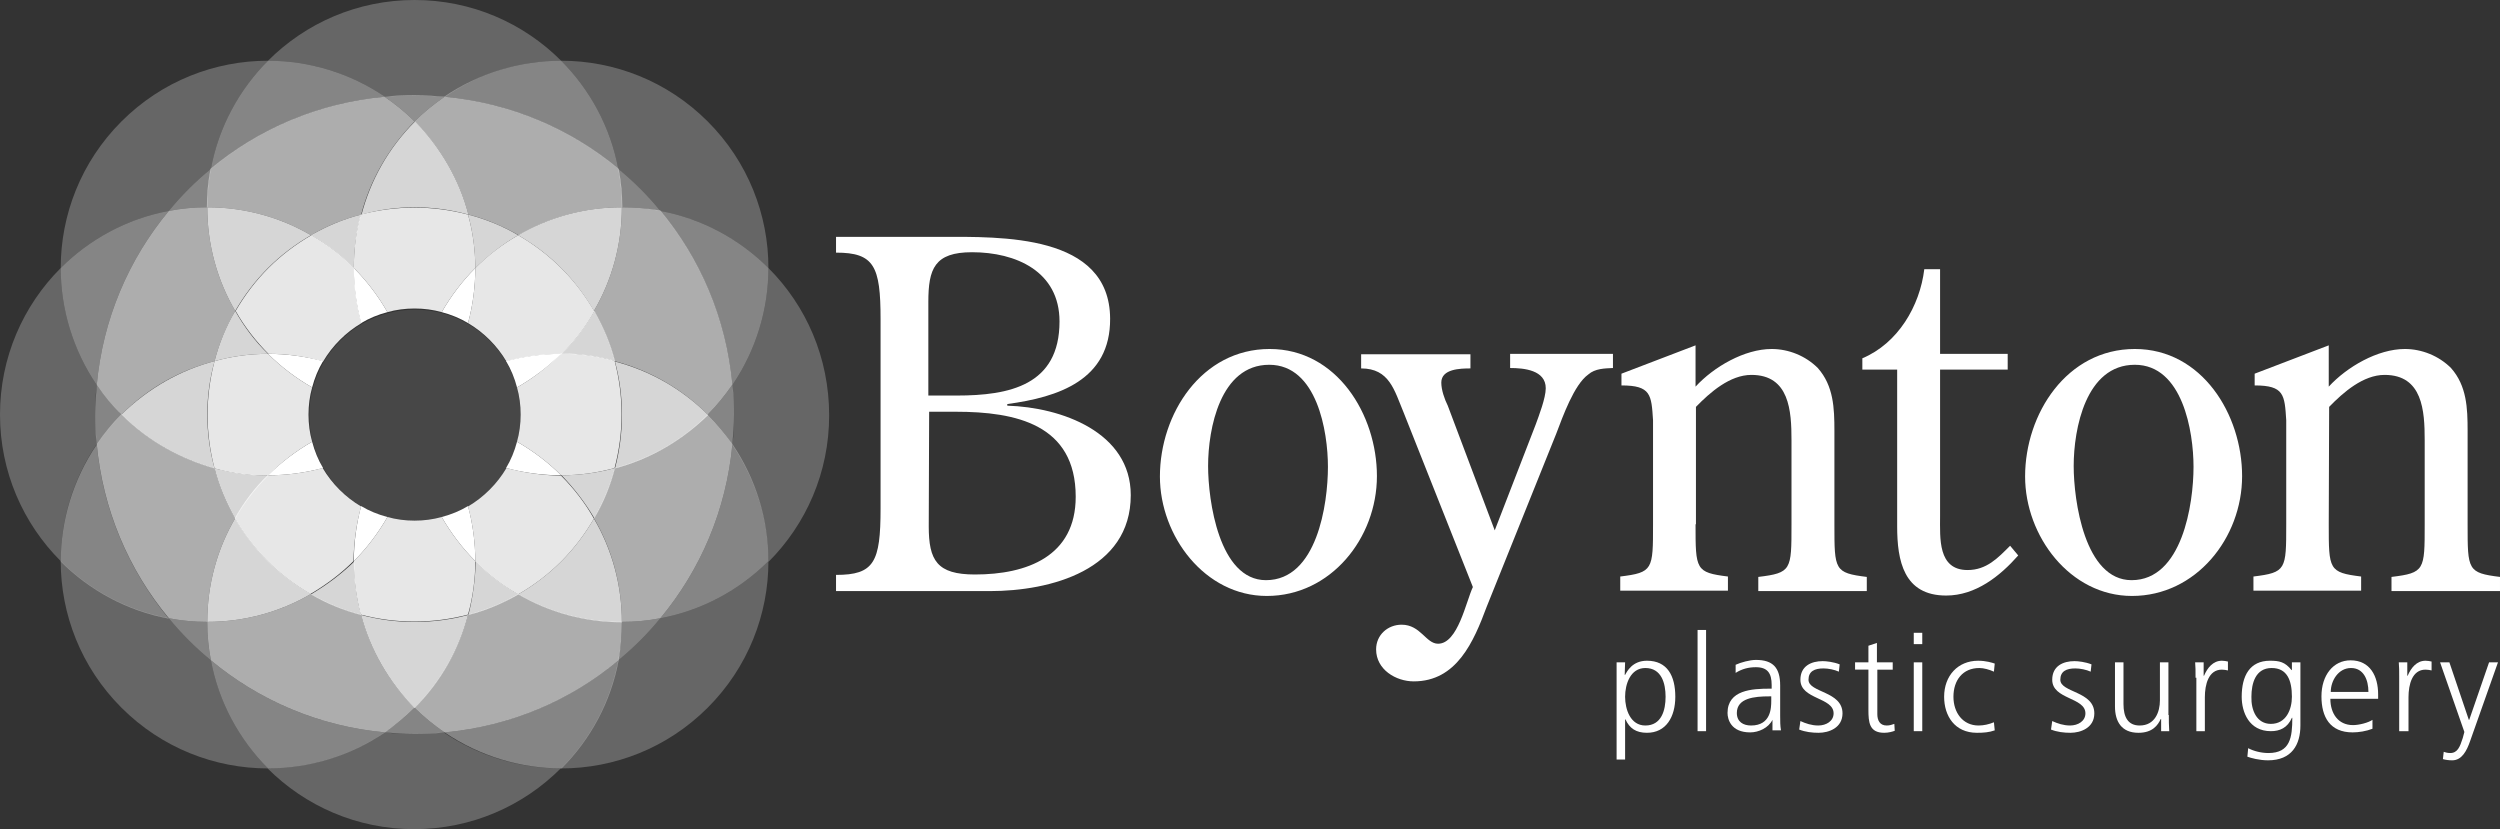 <?xml version="1.0" encoding="utf-8" ?>
<svg enable-background="new 0 0 617.5 204.8" viewBox="0 0 617.5 204.8" xmlns="http://www.w3.org/2000/svg"><rect x="0" y="0" width="617.5" height="204.8" fill="#333333" stroke="none"/><g fill="#fff"><path d="m399.3 163.6h2.1l-.1 3.1h.1c.5-.9 1.8-3.5 5.4-3.5 5 0 7 3.7 7 8.9 0 5-2.3 8.9-7 8.9-2.7 0-4.3-1.1-5.3-3.3h-.1v9.9h-2.1zm7.1 1.4c-3.7 0-5 4-5 7.1s1.3 7.1 5 7.1c4 0 5-3.8 5-7.1s-1-7.1-5-7.1z"/><path d="m419.3 155.6h2.1v25h-2.1z"/><path d="m437.8 177.8c-1 2-3.4 3.1-5.5 3.1-4.8 0-5.6-3.3-5.6-4.8 0-5.7 6.1-6 10.5-6h.4v-.9c0-2.9-1-4.4-3.9-4.4-1.8 0-3.4.4-5 1.4v-2c1.3-.6 3.5-1.2 5-1.2 4.2 0 6 1.9 6 6.3v7.5c0 1.4 0 2.4.2 3.6h-2.1zm-.2-5.8h-.6c-3.6 0-8 .4-8 4.1 0 2.2 1.6 3.1 3.5 3.1 4.9 0 5-4.3 5-6.1v-1.1z"/><path d="m444.7 178.1c1.3.6 2.8 1.1 4.4 1.1 2 0 3.8-1.1 3.8-3 0-4-8.2-3.4-8.2-8.3 0-3.4 2.7-4.6 5.5-4.6.9 0 2.7.2 4.2.8l-.2 1.8c-1.1-.5-2.6-.8-3.8-.8-2.2 0-3.7.7-3.7 2.8 0 3.2 8.4 2.8 8.4 8.3 0 3.6-3.4 4.8-5.9 4.8-1.6 0-3.3-.2-4.8-.8z"/><path d="m467.6 165.4h-3.9v11c0 1.5.6 2.8 2.3 2.8.8 0 1.3-.2 1.9-.4l.1 1.7c-.5.2-1.5.5-2.6.5-3.7 0-3.9-2.6-3.9-5.7v-9.9h-3.3v-1.8h3.3v-4.1l2.1-.7v4.8h3.9v1.8z"/><path d="m474.8 159.1h-2.1v-2.8h2.1zm-2.1 4.5h2.1v17h-2.1z"/><path d="m492.5 165.9c-1.1-.5-2.5-.9-3.6-.9-4.1 0-6.4 3-6.4 7.1 0 3.9 2.3 7.1 6.2 7.1 1.3 0 2.6-.3 3.8-.8l.2 2c-1.4.5-2.8.6-4.4.6-5.5 0-8.1-4.2-8.1-8.9 0-5.2 3.4-8.9 8.4-8.9 2 0 3.5.5 4.1.7z"/><path d="m506.9 178.1c1.3.6 2.8 1.1 4.4 1.1 2 0 3.8-1.1 3.8-3 0-4-8.2-3.4-8.2-8.3 0-3.4 2.7-4.6 5.5-4.6.9 0 2.7.2 4.2.8l-.2 1.8c-1.1-.5-2.6-.8-3.8-.8-2.2 0-3.7.7-3.7 2.8 0 3.2 8.4 2.8 8.4 8.3 0 3.6-3.4 4.8-5.9 4.8-1.6 0-3.3-.2-4.8-.8z"/><path d="m535.7 176.6c0 1.3 0 2.6.1 4h-2v-3h-.1c-.7 1.5-2 3.4-5.5 3.4-4.2 0-5.8-2.8-5.8-6.5v-10.9h2.1v10.3c0 3.2 1.1 5.3 4 5.3 3.8 0 5-3.4 5-6.2v-9.4h2.1v13z"/><path d="m542.3 167.4c0-1.9 0-2.6-.1-3.8h2.1v3.3h.1c.8-1.9 2.2-3.7 4.4-3.7.5 0 1.1.1 1.5.2v2.2c-.4-.1-1-.2-1.5-.2-3.3 0-4.2 3.7-4.2 6.8v8.4h-2.1v-13.2z"/><path d="m568.2 179.2c0 4.7-2.1 8.6-8 8.6-2.2 0-4.3-.6-5.1-.9l.2-2.1c1.3.7 3.2 1.2 5 1.2 5.4 0 5.9-3.9 5.9-8.7h-.1c-1.1 2.5-3 3.3-5.2 3.3-5.4 0-7.2-4.7-7.2-8.5 0-5.2 2-8.9 7-8.9 2.3 0 3.7.3 5.3 2.3h.1v-1.9h2.1zm-7.3-.4c3.8 0 5.2-3.6 5.2-6.7 0-4.1-1.2-7.1-5-7.1-4 0-5 3.8-5 7.1-.1 3.3 1.3 6.7 4.8 6.7z"/><path d="m586 180c-1.5.6-3.4.9-4.9.9-5.6 0-7.7-3.8-7.7-8.9 0-5.2 2.9-8.9 7.2-8.9 4.8 0 6.8 3.9 6.8 8.4v1.1h-11.8c0 3.6 1.9 6.5 5.6 6.5 1.5 0 3.8-.6 4.8-1.3zm-1-9.1c0-3-1.2-5.9-4.3-5.9s-5 3.1-5 5.9z"/><path d="m592.6 167.4c0-1.9 0-2.6-.1-3.8h2.1v3.3h.1c.8-1.9 2.2-3.7 4.4-3.7.5 0 1.1.1 1.5.2v2.2c-.4-.1-1-.2-1.5-.2-3.3 0-4.2 3.7-4.2 6.8v8.4h-2.3z"/><path d="m610.1 183.1c-.8 2.3-2 4.7-4.4 4.7-.8 0-1.6-.1-2.3-.3l.2-1.8c.4.1.8.3 1.6.3 1.8 0 2.4-1.5 3.1-3.7l.4-1.5-6-17.2h2.3l4.8 14.2h.1l4.9-14.2h2.2z"/><path d="m206.5 145.9v-3.9c9.4 0 11-3.1 11-16.4v-46.8c0-13.1-1.6-16.4-11-16.4v-3.9h25.9c14.8 0 41.7-.8 41.8 20.2.1 15.2-12.8 19.4-25.4 21.1v.4c13.3.4 30.5 6.5 30.5 22.1 0 18.5-19.8 23.7-34.8 23.7h-38zm29.8-48.2c13 0 25.4-2.5 25.4-18.3 0-12.4-10.8-17.1-21.6-17.1-9.3 0-10.8 4.1-10.8 12.3v23.1zm-6.9 32.3c0 8.4 2 11.9 11.4 11.9 12.9 0 24.9-4.5 24.9-19.2 0-17.9-14.8-21-29.6-21h-6.6z"/><path d="m286.5 117.7c0-15.5 10.3-31.5 27.1-31.5 16.6 0 26.5 16.2 26.5 31.4 0 15.3-11.4 29.6-27.2 29.6-15.3 0-26.4-14.8-26.4-29.5zm41.5-2.4c0-8.7-2.7-25.2-14.5-25.2-12.1 0-15.1 15.8-15.1 25 0 8.5 2.7 28.2 14.3 28.2 12.6 0 15.3-18.8 15.3-28z"/><path d="m379.3 104.9c.8-2.2 2.5-6.6 2.5-9 0-4.5-5.4-5-8.8-5v-3.5h25.4v3.5c-2 .1-4.4.1-6.1 1.6-3.5 2.5-6.3 10.4-7.9 14.6l-17.2 42.8c-3.2 8.6-7.4 18.4-18 18.4-4.4 0-9.3-2.9-9.3-7.9 0-3.6 2.9-6.1 6.3-6.1 4.7 0 6 4.7 9 4.7 4.9 0 6.9-10.4 8.6-14l-17.1-43.1c-2.3-5.5-3.5-10.9-10.5-10.9v-3.5h27v3.5c-2.5 0-7.2.1-7.2 3.5 0 1.8.8 4.1 1.6 5.7l11.6 30.8z"/><path d="m418.8 129.5c0 11.2 0 11.9 8 12.9v3.5h-26.6v-3.5c8.1-1 8.1-1.7 8.1-12.9v-25.7c-.4-6.3-.5-8.6-7.8-8.6v-2.9l18.3-7v10.2c4.5-4.9 12.1-9.3 18.8-9.3 4.2 0 8.4 1.7 11.4 4.7 3.9 4.4 4.1 9.9 4.1 15.5v23.2c0 11.2 0 11.9 8 12.9v3.5h-26.8v-3.5c8.2-1 8.2-1.7 8.2-12.9v-20.9c0-7.2-.5-16.1-9.9-16.1-5.3 0-10.2 4.3-13.7 7.9v29z"/><path d="m460 91.4v-2.9c8.8-3.7 14.2-12.9 15.3-22h3.9v20.9h16.7v3.9h-16.7v36.2c0 5.4-.6 13.3 6.8 13.3 4.7 0 7.5-3 10.5-6l2 2.4c-4.5 5.1-10.5 9.9-17.8 9.9-10.5 0-12.1-8.6-12.1-17.1v-38.7h-8.6z"/><path d="m500.2 117.7c0-15.5 10.3-31.5 27.1-31.5 16.6 0 26.5 16.2 26.5 31.4 0 15.3-11.4 29.6-27.2 29.6-15.3 0-26.4-14.8-26.4-29.5zm41.6-2.4c0-8.7-2.7-25.2-14.5-25.2-12.1 0-15.1 15.8-15.1 25 0 8.5 2.7 28.2 14.3 28.2 12.5 0 15.3-18.8 15.3-28z"/><path d="m575.2 129.5c0 11.2 0 11.9 8 12.9v3.5h-26.6v-3.5c8.1-1 8.1-1.7 8.1-12.9v-25.7c-.4-6.3-.5-8.6-7.8-8.6v-2.9l18.3-7v10.2c4.5-4.9 12.1-9.3 18.8-9.3 4.2 0 8.4 1.7 11.4 4.7 3.9 4.4 4.1 9.9 4.1 15.5v23.2c0 11.2 0 11.9 8 12.9v3.5h-26.8v-3.5c8.2-1 8.2-1.7 8.2-12.9v-20.9c0-7.2-.5-16.1-9.9-16.1-5.3 0-10.2 4.3-13.7 7.9z"/><path d="m128.6 102.6c0 14.4-11.7 26.1-26.1 26.1s-26.1-11.7-26.1-26.1 11.7-26.1 26.1-26.1 26.1 11.7 26.1 26.1z" opacity=".1"/><path d="m163.1 52.1c10.3 1.9 19.6 7 26.7 14.1 0-13.1-5-26.2-15-36.2s-23.1-15-36.2-15c7.1 7.1 12.2 16.4 14.1 26.7 3.8 3.1 7.3 6.6 10.4 10.4z" opacity=".25"/><path d="m41.7 152.7c-10.3-1.9-19.6-7-26.7-14.1 0 13.1 5 26.2 15 36.2s23.1 15 36.2 15c-7.1-7.1-12.2-16.4-14.1-26.7-3.8-3.1-7.3-6.6-10.4-10.4z" opacity=".25"/><path d="m152.7 163.1c-1.9 10.3-7 19.6-14.1 26.7 13.1 0 26.2-5 36.2-15s15-23.1 15-36.2c-7.1 7.1-16.4 12.2-26.7 14.1-3.1 3.8-6.6 7.3-10.4 10.4z" opacity=".25"/><path d="m52.1 41.7c1.9-10.3 7-19.6 14.1-26.7-13.1 0-26.2 5-36.2 15s-15 23.1-15 36.2c7.1-7.1 16.4-12.2 26.7-14.1 3.1-3.8 6.6-7.3 10.4-10.4z" opacity=".25"/><path d="m189.8 66.2c0 10.1-3 20.2-8.9 28.9.2 2.4.4 4.9.4 7.4s-.1 4.9-.4 7.4c5.9 8.7 8.9 18.8 8.9 28.9 9.3-9.3 15-22.1 15-36.2 0-14.3-5.7-27.1-15-36.4z" opacity=".25"/><path d="m180.9 95.1c5.9-8.7 8.9-18.8 8.9-28.9-7.1-7.1-16.4-12.2-26.7-14.1 9.9 11.9 16.3 26.7 17.8 43z" opacity=".4"/><path d="m163.1 152.7c10.3-1.9 19.6-7 26.7-14.1 0-10.1-3-20.2-8.9-28.9-1.5 16.3-7.9 31.1-17.8 43z" opacity=".4"/><path d="m23.5 102.4c0-2.5.1-4.9.4-7.3-5.9-8.7-8.9-18.8-8.9-28.9-9.3 9.3-15 22.1-15 36.2s5.7 26.9 15 36.2c0-10.1 3-20.2 8.9-28.9-.2-2.4-.4-4.8-.4-7.3z" opacity=".25"/><path d="m23.9 109.8c-5.9 8.7-8.9 18.8-8.9 28.9 7.1 7.1 16.4 12.2 26.7 14.1-9.9-12-16.3-26.8-17.8-43z" opacity=".4"/><path d="m41.7 52.1c-10.3 1.9-19.6 7-26.7 14.1 0 10.1 3 20.2 8.9 28.9 1.5-16.3 7.9-31.1 17.8-43z" opacity=".4"/><path d="m102.4 181.3c-2.5 0-4.9-.1-7.4-.4-8.7 5.9-18.8 8.9-28.9 8.9 9.3 9.3 22.1 15 36.2 15s26.9-5.7 36.2-15c-10.1 0-20.2-3-28.9-8.9-2.3.2-4.7.4-7.2.4z" opacity=".25"/><path d="m52.1 163.1c1.9 10.3 7 19.6 14.1 26.7 10.1 0 20.2-3 28.9-8.9-16.3-1.5-31.1-7.9-43-17.8z" opacity=".4"/><path d="m109.8 180.9c8.7 5.9 18.8 8.9 28.9 8.9 7.1-7.1 12.2-16.4 14.1-26.7-12 9.9-26.8 16.3-43 17.8z" opacity=".4"/><path d="m102.4 23.6c2.5 0 4.9.1 7.4.4 8.6-6 18.7-9 28.8-9-9.3-9.3-22.1-15-36.2-15s-26.9 5.7-36.2 15c10.1 0 20.2 3 28.9 8.9 2.4-.2 4.8-.3 7.3-.3z" opacity=".25"/><path d="m152.7 41.7c-1.9-10.3-7-19.6-14.1-26.7-10.1 0-20.2 3-28.9 8.9 16.3 1.5 31.1 7.9 43 17.8z" opacity=".4"/><path d="m95.1 23.9c-8.7-5.9-18.8-8.9-28.9-8.9-7.1 7.1-12.2 16.4-14.1 26.7 11.9-9.9 26.7-16.3 43-17.8z" opacity=".4"/><path d="m163.1 52.1c-3.1-3.8-6.6-7.3-10.4-10.4.6 3.1.9 6.3.9 9.5 3.3 0 6.4.3 9.5.9z" opacity=".4"/><path d="m51.2 153.6c-3.3 0-6.4-.3-9.5-.9 3.1 3.8 6.6 7.3 10.4 10.4-.6-3-.9-6.2-.9-9.5z" opacity=".4"/><path d="m152.7 163.1c3.8-3.1 7.3-6.6 10.4-10.4-3.1.6-6.3.9-9.5.9 0 3.3-.3 6.5-.9 9.5z" opacity=".4"/><path d="m51.2 51.2c0-3.3.3-6.4.9-9.5-3.8 3.1-7.3 6.6-10.4 10.4 3.1-.6 6.2-.9 9.5-.9z" opacity=".4"/><path d="m180.9 109.8c.2-2.4.4-4.9.4-7.4s-.1-4.9-.4-7.4c-1.8 2.6-3.8 5.1-6.1 7.4 2.3 2.3 4.3 4.8 6.1 7.4z" opacity=".4"/><path d="m153.6 51.2c0 9.3-2.5 18.1-6.9 25.6 2.3 3.9 4 8.1 5.1 12.4 8.4 2.2 16.4 6.6 23 13.2 2.3-2.3 4.3-4.8 6.1-7.4-1.5-16.3-7.9-31.1-17.8-43-3.1-.5-6.2-.8-9.5-.8z" opacity=".6"/><path d="m174.8 102.4c-6.6 6.6-14.6 11-23 13.2-1.1 4.3-2.8 8.4-5.1 12.4 4.4 7.5 6.9 16.3 6.9 25.6 3.3 0 6.4-.3 9.5-.9 9.9-11.9 16.3-26.7 17.8-43-1.8-2.5-3.8-5-6.1-7.3z" opacity=".6"/><path d="m151.9 115.7c8.4-2.2 16.4-6.7 23-13.2-6.6-6.6-14.6-11-23-13.2 2.3 8.5 2.3 17.7 0 26.4z" opacity=".8"/><path d="m151.9 89.2c-1.1-4.3-2.8-8.4-5.1-12.4-2.2 3.9-5 7.5-8.1 10.6 4.4 0 8.8.6 13.2 1.8z" opacity=".8"/><path d="m146.8 128c2.3-3.9 4-8.1 5.1-12.4-4.3 1.2-8.8 1.8-13.2 1.8 3.1 3.2 5.8 6.7 8.1 10.6z" opacity=".8"/><path d="m127.7 95.7c.6 2.1.9 4.4.9 6.7s-.3 4.6-.9 6.7c4 2.3 7.7 5.1 10.9 8.3 4.5 0 8.9-.6 13.2-1.8 2.3-8.7 2.3-17.8 0-26.5-4.3-1.2-8.8-1.8-13.3-1.8-3.1 3.3-6.8 6.1-10.8 8.4z" opacity=".88"/><path d="m30 102.4c-2.3-2.3-4.3-4.8-6.1-7.3-.2 2.4-.4 4.9-.4 7.3 0 2.5.1 4.9.4 7.4 1.8-2.6 3.8-5.1 6.1-7.4z" opacity=".4"/><path d="m51.2 153.6c0-9.3 2.5-18.1 6.9-25.6-2.3-3.9-4-8.1-5.1-12.4-8.4-2.2-16.4-6.7-23-13.3-2.3 2.3-4.3 4.8-6.1 7.4 1.5 16.2 7.9 31.1 17.8 43 3.1.6 6.2.9 9.5.9z" opacity=".6"/><path d="m53 89.2c1.1-4.3 2.8-8.4 5.1-12.4-4.4-7.5-6.9-16.3-6.9-25.6-3.3 0-6.4.3-9.5.9-9.9 11.9-16.3 26.7-17.8 43 1.8 2.6 3.8 5.1 6.1 7.3 6.6-6.6 14.5-11 23-13.2z" opacity=".6"/><path d="m53 89.2c-8.4 2.2-16.4 6.7-23 13.2 6.6 6.6 14.6 11 23 13.3-2.4-8.7-2.4-17.9 0-26.5z" opacity=".8"/><path d="m53 115.7c1.1 4.3 2.8 8.4 5.1 12.4 2.2-3.9 5-7.5 8.1-10.6-4.5-.1-8.9-.7-13.2-1.8z" opacity=".8"/><path d="m58.1 76.8c-2.3 3.9-4 8.1-5.1 12.4 4.3-1.2 8.8-1.8 13.2-1.8-3.2-3.1-5.9-6.7-8.1-10.6z" opacity=".8"/><path d="m77.1 109.1c-.6-2.1-.9-4.4-.9-6.7s.3-4.6.9-6.7c-4-2.3-7.7-5.1-10.9-8.3-4.5 0-8.9.6-13.2 1.8-2.3 8.7-2.3 17.8 0 26.5 4.3 1.2 8.8 1.8 13.2 1.8 3.2-3.3 6.9-6.1 10.9-8.4z" opacity=".88"/><path d="m102.4 174.8c-2.3 2.3-4.8 4.3-7.4 6.1 2.4.2 4.9.4 7.4.4s4.9-.1 7.4-.4c-2.6-1.8-5.1-3.8-7.4-6.1z" opacity=".4"/><path d="m102.4 174.8c-6.6-6.6-11-14.6-13.2-23-4.3-1.1-8.4-2.8-12.4-5.1-7.5 4.4-16.3 6.9-25.6 6.9 0 3.3.3 6.4.9 9.5 11.9 9.9 26.7 16.3 43 17.8 2.5-1.8 5-3.8 7.3-6.1z" opacity=".6"/><path d="m153.6 153.6c-9.3 0-18.1-2.5-25.6-6.9-3.9 2.3-8.1 4-12.4 5.1-2.2 8.4-6.7 16.4-13.2 23 2.3 2.3 4.8 4.3 7.4 6.1 16.3-1.5 31.1-7.9 43-17.8.5-3 .8-6.2.8-9.5z" opacity=".6"/><path d="m89.2 151.9c2.2 8.4 6.7 16.4 13.2 23 6.6-6.6 11-14.6 13.2-23-8.6 2.3-17.8 2.3-26.4 0z" opacity=".8"/><path d="m76.8 146.8c3.9 2.3 8.1 4 12.4 5.1-1.2-4.3-1.7-8.8-1.7-13.2-3.2 3.1-6.8 5.8-10.7 8.1z" opacity=".8"/><path d="m115.7 151.9c4.3-1.1 8.4-2.8 12.4-5.1-3.9-2.2-7.5-5-10.6-8.1-.1 4.4-.7 8.8-1.8 13.2z" opacity=".8"/><path d="m109.1 127.7c-2.1.6-4.4.9-6.7.9s-4.6-.3-6.7-.9c-2.3 4-5.1 7.7-8.3 10.9 0 4.5.6 8.9 1.7 13.2 8.7 2.3 17.8 2.3 26.5 0 1.2-4.3 1.8-8.8 1.8-13.2-3.2-3.2-6-6.9-8.3-10.9z" opacity=".88"/><path d="m128 146.8c7.5 4.4 16.3 6.9 25.6 6.9 0-9.3-2.5-18.1-6.9-25.6-2.2 3.8-4.9 7.4-8.1 10.6s-6.8 5.9-10.6 8.1z" opacity=".8"/><path d="m125.1 115.6c-2.3 3.9-5.6 7.2-9.5 9.5 1.2 4.4 1.8 9 1.8 13.6 3.2 3.2 6.7 5.9 10.6 8.1 3.8-2.2 7.4-4.9 10.6-8.1s5.9-6.8 8.1-10.6c-2.2-3.9-5-7.5-8.1-10.6-4.5-.1-9.1-.7-13.5-1.9z" opacity=".88"/><path d="m138.6 117.4c-3.2-3.2-6.9-6-10.9-8.3-.6 2.3-1.5 4.5-2.7 6.5 4.5 1.2 9.1 1.8 13.6 1.8z"/><path d="m117.4 138.6c0-4.6-.6-9.1-1.8-13.6-2 1.2-4.2 2.1-6.5 2.7 2.3 4 5.1 7.7 8.3 10.9z"/><path d="m58.1 128c-4.4 7.5-6.9 16.3-6.9 25.6 9.3 0 18.1-2.5 25.6-6.9-3.8-2.2-7.4-4.9-10.6-8.1s-5.9-6.8-8.1-10.6z" opacity=".8"/><path d="m89.2 125.1c-3.9-2.3-7.2-5.6-9.5-9.5-4.4 1.2-9 1.8-13.6 1.8-3.2 3.1-5.9 6.7-8.1 10.6 2.2 3.8 4.9 7.4 8.1 10.6s6.8 5.9 10.6 8.1c3.9-2.3 7.5-5 10.6-8.1.1-4.5.7-9.1 1.9-13.5z" opacity=".88"/><path d="m87.4 138.6c3.2-3.2 6-6.9 8.3-10.9-2.3-.6-4.5-1.5-6.5-2.7-1.2 4.5-1.8 9.1-1.8 13.6z"/><path d="m66.2 117.4c4.6 0 9.1-.6 13.6-1.8-1.2-2-2.1-4.2-2.7-6.5-4 2.3-7.7 5.1-10.9 8.3z"/><path d="m102.4 30c2.3-2.3 4.8-4.3 7.4-6.1-2.4-.2-4.9-.4-7.4-.4s-4.9.1-7.4.4c2.6 1.8 5.1 3.8 7.4 6.1z" opacity=".45"/><path d="m115.7 53c4.3 1.1 8.4 2.8 12.4 5.1 7.5-4.4 16.3-6.9 25.6-6.9 0-3.3-.3-6.4-.9-9.5-11.9-9.9-26.7-16.3-43-17.8-2.6 1.8-5.1 3.8-7.4 6.1 6.6 6.6 11 14.5 13.3 23z" opacity=".6"/><path d="m76.8 58.1c3.9-2.3 8.1-4 12.4-5.1 2.2-8.4 6.7-16.4 13.2-23-2.3-2.3-4.8-4.3-7.4-6.1-16.3 1.5-31.1 7.9-43 17.8-.6 3.1-.9 6.3-.9 9.5 9.4 0 18.2 2.5 25.7 6.9z" opacity=".6"/><path d="m115.7 53c-2.2-8.4-6.7-16.4-13.2-23-6.6 6.6-11 14.6-13.2 23 8.5-2.4 17.7-2.4 26.4 0z" opacity=".8"/><path d="m128 58.1c-3.9-2.3-8.1-4-12.4-5.1 1.2 4.3 1.8 8.8 1.8 13.2 3.2-3.1 6.7-5.9 10.6-8.1z" opacity=".8"/><path d="m89.2 53c-4.3 1.1-8.4 2.8-12.4 5.1 3.9 2.2 7.5 5 10.6 8.1 0-4.5.6-8.9 1.8-13.2z" opacity=".8"/><path d="m95.7 77.1c2.1-.6 4.4-.9 6.7-.9s4.6.3 6.7.9c2.3-4 5.1-7.7 8.3-10.9 0-4.5-.6-8.9-1.8-13.2-8.7-2.3-17.8-2.3-26.5 0-1.2 4.3-1.7 8.8-1.7 13.2 3.2 3.2 6 6.9 8.3 10.9z" opacity=".88"/><path d="m128 58.1c3.8 2.2 7.4 4.9 10.6 8.1s5.9 6.8 8.1 10.6c4.4-7.5 6.9-16.3 6.9-25.6-9.3 0-18.1 2.5-25.6 6.9z" opacity=".8"/><path d="m128 58.1c-3.9 2.2-7.5 5-10.6 8.1 0 4.6-.6 9.1-1.8 13.6 3.9 2.3 7.2 5.6 9.5 9.5 4.4-1.2 9-1.8 13.6-1.8 3.2-3.2 5.9-6.7 8.1-10.6-2.2-3.8-4.9-7.4-8.1-10.6-3.3-3.3-6.9-6-10.7-8.2z" opacity=".88"/><path d="m138.6 87.4c-4.6 0-9.1.6-13.6 1.8 1.2 2 2.1 4.2 2.7 6.5 4-2.3 7.7-5.1 10.9-8.3z"/><path d="m115.6 79.8c1.2-4.4 1.8-9 1.8-13.6-3.2 3.2-6 6.9-8.3 10.9 2.3.6 4.5 1.5 6.5 2.7z"/><path d="m76.8 58.1c-7.5-4.4-16.3-6.9-25.6-6.9 0 9.3 2.5 18.1 6.9 25.6 2.2-3.8 4.9-7.4 8.1-10.6s6.8-5.9 10.6-8.1z" opacity=".8"/><path d="m79.8 89.3c2.3-3.9 5.6-7.2 9.5-9.5-1.2-4.4-1.8-9-1.8-13.6-3.2-3.2-6.7-5.9-10.6-8.1-3.8 2.2-7.4 4.9-10.6 8.1s-5.9 6.8-8.1 10.6c2.2 3.9 5 7.5 8.1 10.6 4.5 0 9 .6 13.5 1.9z" opacity=".88"/><path d="m87.4 66.2c0 4.6.6 9.1 1.8 13.6 2-1.2 4.2-2.1 6.5-2.7-2.3-4-5.1-7.7-8.3-10.9z"/><path d="m66.2 87.4c3.2 3.2 6.9 6 10.9 8.3.6-2.3 1.5-4.5 2.7-6.5-4.5-1.2-9-1.8-13.6-1.8z"/></g></svg>
